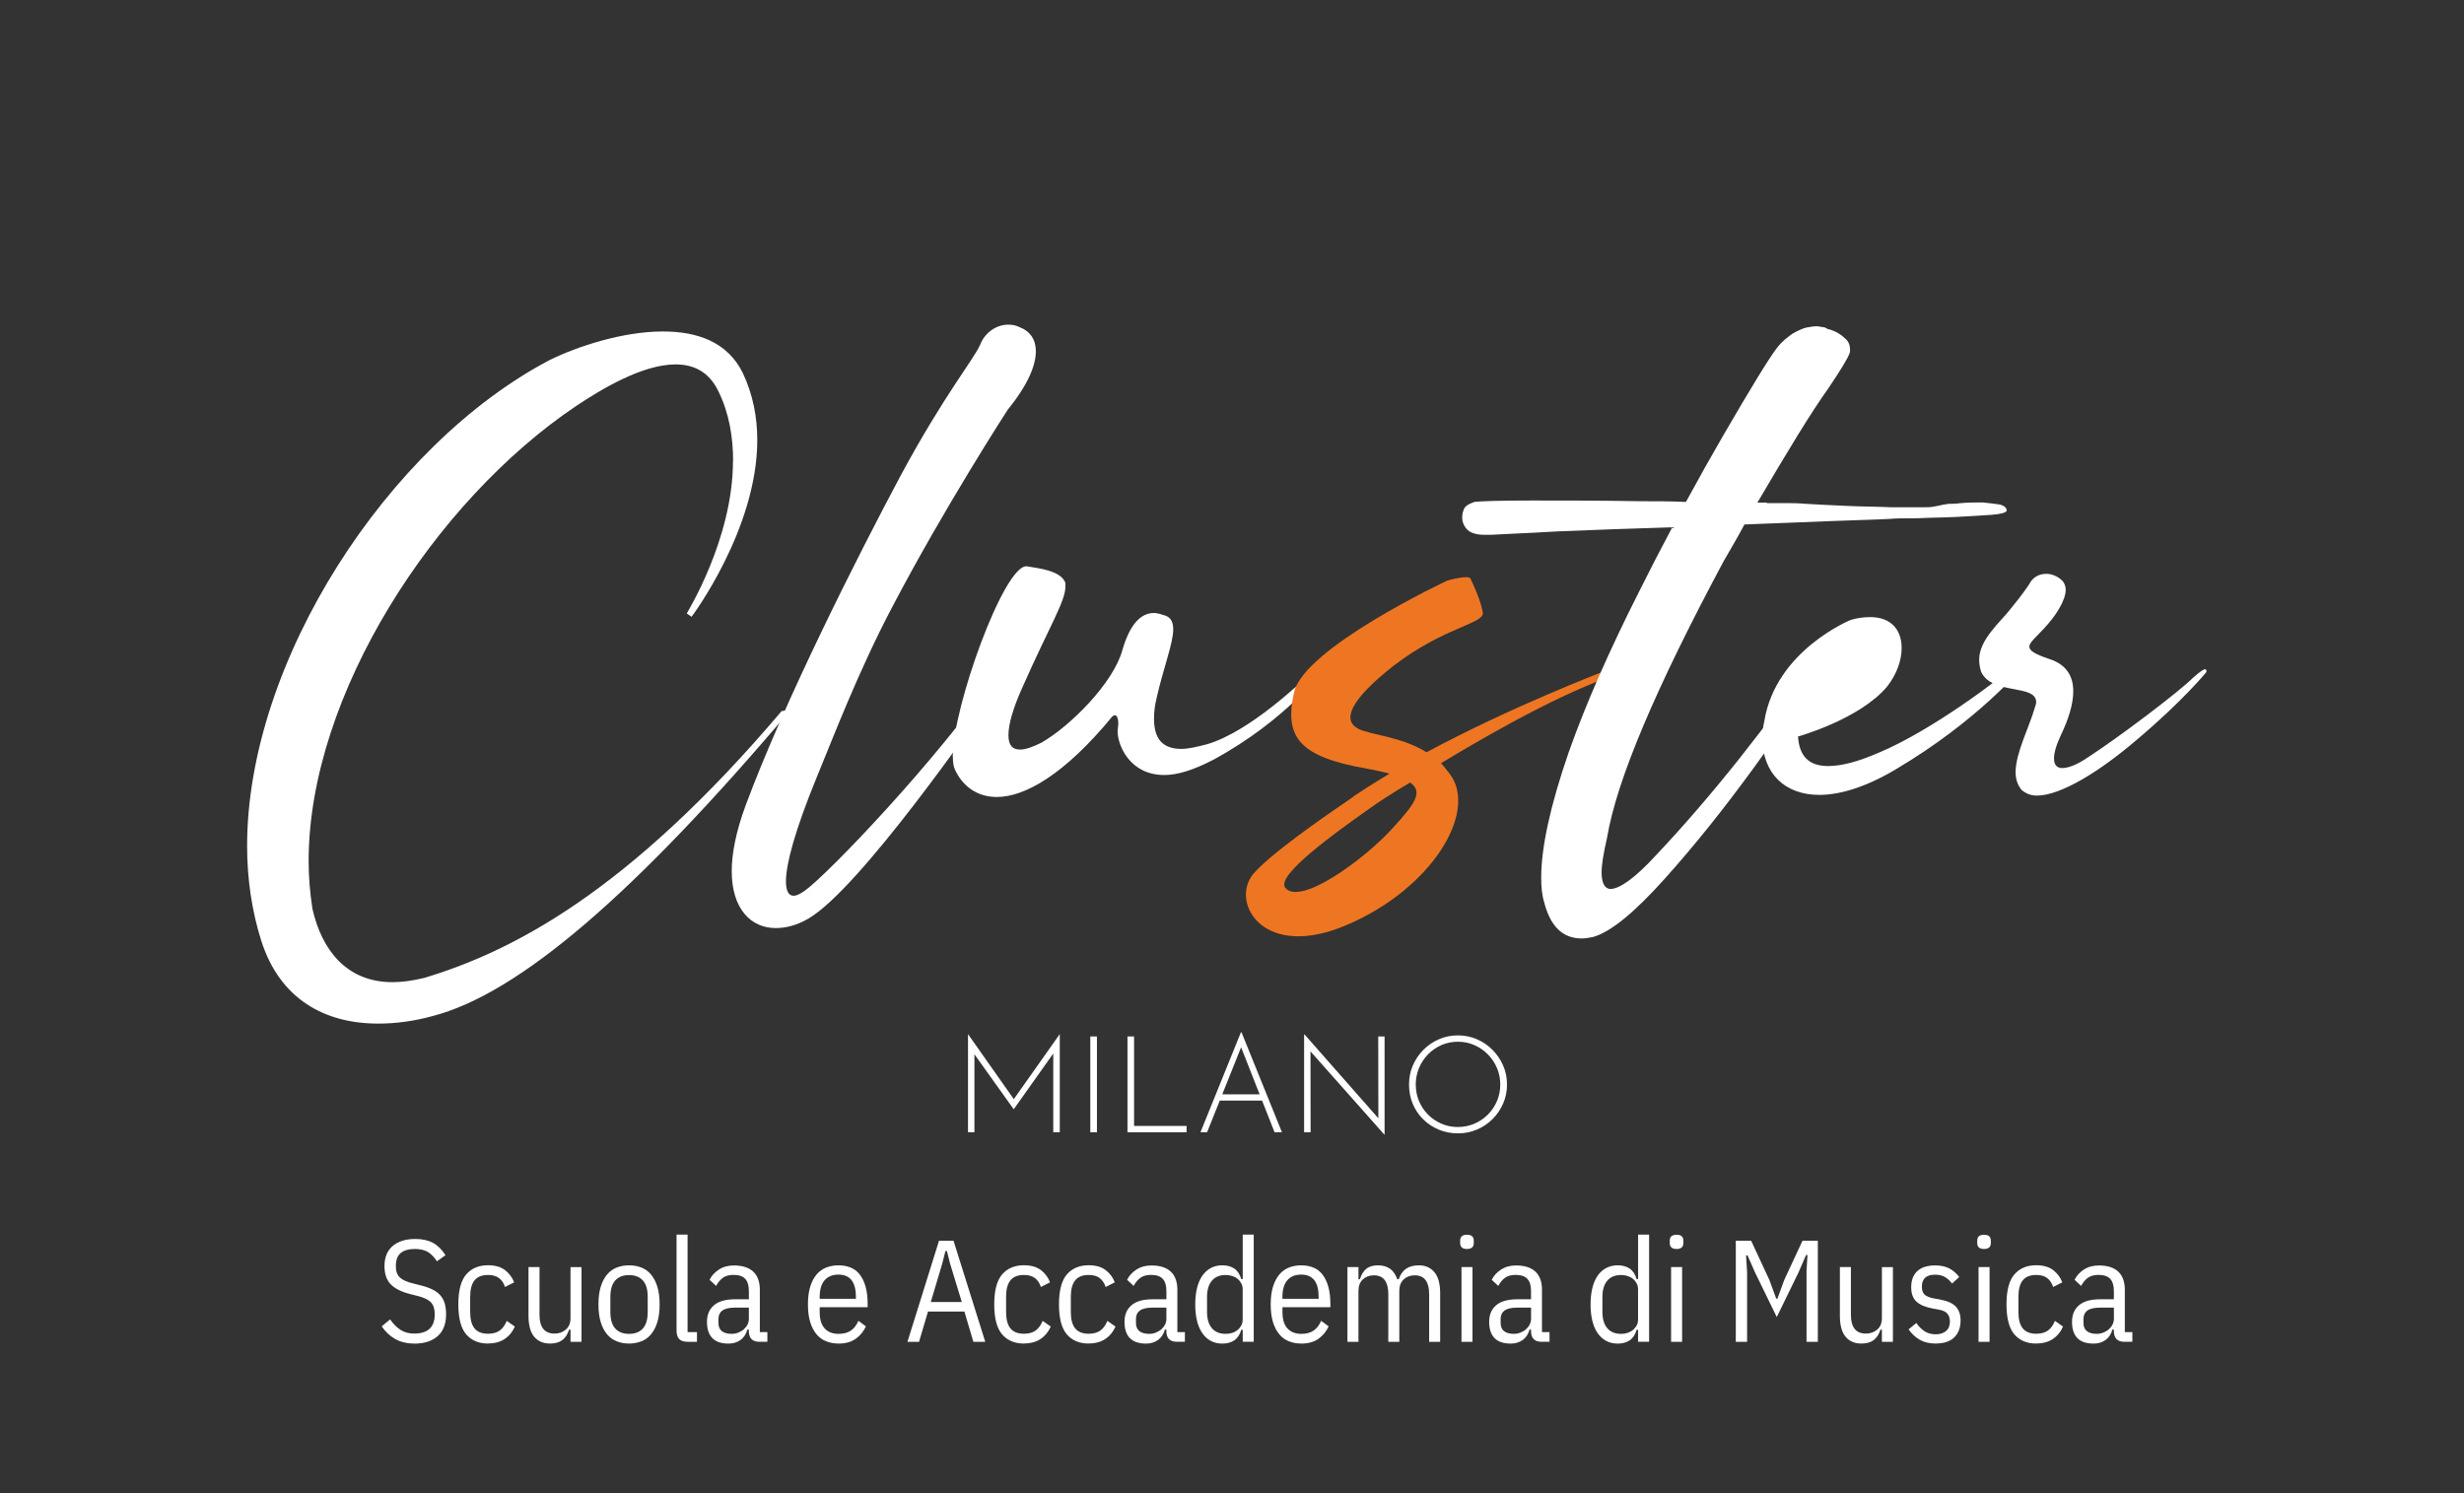 <?xml version="1.0" encoding="UTF-8"?>
<svg id="Livello_1" data-name="Livello 1" xmlns="http://www.w3.org/2000/svg" version="1.1" viewBox="0 0 595.28 360.84">
  <rect x="0" y="0" width="595.28" height="360.84" fill="#333333" stroke="none"/>
  <defs>
    <style>
      .cls-1 {
        fill: #fff;
      }

      .cls-1, .cls-2 {
        stroke-width: 0px;
      }

      .cls-2 {
        fill: #ee7622;
      }
    </style>
  </defs>
  <g>
    <path class="cls-1" d="M177.11,111.41c0-5.75-.92-11.51-3.57-16.92-2.3-4.72-5.98-6.44-10.36-6.44-8.05,0-18.07,6.1-23.94,10.01-34.29,23.02-64.68,69.86-64.68,110.02,0,3.91.34,7.71.92,11.51,2.19,9.67,8.05,17.72,19.33,17.72,2.3,0,4.95-.35,7.71-1.04,21.06-6.33,49.14-20.6,86.31-64.45l2.19-.34c-37.75,44.65-65.71,68.59-86.43,74-4.6,1.27-8.98,1.84-13.24,1.84-13,0-23.71-5.98-28.2-19.91-2.3-7.25-3.45-14.96-3.45-23.02,0-44.65,34.07-96.9,73.08-117.39,6.79-3.34,17.72-6.91,27.39-6.91,8.29,0,15.65,2.53,19.33,10.13,2.42,5.18,3.45,10.59,3.45,16.11,0,21.52-15.77,42.58-15.88,42.7l-1.15-.81c0-.11,11.16-17.95,11.16-36.83Z"/>
    <path class="cls-1" d="M215.58,146.61c-8.29,15.76-14.26,31.51-18.24,41.13-5.31,12.94-7.46,21.06-7.46,25.21,0,2.32.66,3.48,1.83,3.48.83,0,1.66-.5,2.65-1.16,5.81-4.15,32.01-31.68,45.94-51.91,0,0,1-1.49,1.99-1.49.17,0,.17.17.33.17.33,0,.5.33.5.5,0,1-1.49,3.15-3.98,6.8-3.15,4.48-31.35,45.28-43.79,52.58-2.82,1.66-5.47,2.32-7.96,2.32-5.97,0-10.61-4.64-10.61-13.77,0-4.15,1-9.45,3.32-15.76,9.29-25.05,27.03-60.21,37.48-79.78,10.45-19.41,17.75-28.2,19.24-31.68,1-2.65,3.65-4.81,6.8-4.81,1,0,1.83.17,2.82.66,2.16.83,3.81,2.65,3.81,5.8s-1.66,7.79-6.8,14.1c0,0-15.26,23.55-27.86,47.6Z"/>
    <path class="cls-1" d="M230.18,182.77c0-11.94,12.27-45.94,17.75-45.94h.17c2.82.5,8.13.99,9.29,3.98v.99c0,3.48-3.98,9.79-10.28,24.05-2.49,5.47-3.48,9.29-3.48,11.78s.99,3.48,2.82,3.48c1.33,0,3.15-.66,5.14-1.66,6.96-3.98,17.41-14.43,19.57-22.39,1.83-6.3,4.48-8.95,7.63-8.95.83,0,1.82.33,2.82.66,1.33.5,1.83,1.66,1.83,3.32,0,3.32-2.32,9.12-3.98,16.42-.5,1.99-.66,3.65-.66,5.14,0,4.98,2.16,7.3,6.63,7.3,1.66,0,3.81-.5,6.3-1.16,10.45-3.15,22.56-15.09,25.05-17.08,1.16-1.16,1.99-1.33,2.49-1.33s.66.17.66.17c0,0-8.79,12.27-26.87,22.06-4.81,2.49-8.62,3.65-11.78,3.65-8.29,0-11.28-7.13-11.28-10.61l.17-1.66c0-1.82-.5-2.16-.83-2.16s-.66.33-.66.33c-11.45,13.93-21.06,19.41-27.86,19.41-4.81,0-8.29-2.65-10.12-6.63-.33-.66-.5-1.83-.5-3.15Z"/>
    <path class="cls-2" d="M350.44,187.25c6.47,9.12-4.48,27.37-24.88,36.16-20.23,8.79-28.36-5.14-22.89-12.11,3.81-4.64,16.42-13.43,24.21-18.74l.17-.17c1.99-1.33,4.31-2.82,6.47-4.15.83-.5,1.49-.83,2.16-1.33-1.49-.33-3.32-.83-5.31-1.16-16.25-2.82-20.23-7.46-17.75-18.41,2.32-10.78,36.99-27.04,36.99-27.04,0,0,5.14-1.49,5.64-.5.5,1,2.65,5.64,2.99,8.29.17,2.65-9.45,3.48-21.56,12.77-10.78,8.46-12.44,13.27-8.46,15.26,2.99,1.49,10.28,1.83,16.42,5.64,20.73-11.11,41.3-18.91,44.95-20.4,4.64-2.16,3.98.66,3.98.66-12.94,3.65-31.18,13.77-45.45,22.39.83.83,1.49,1.82,2.32,2.82ZM310.47,214.45c3.48,4.64,19.24-6.8,26.21-14.6,4.64-5.14,7.46-8.46,3.98-10.78-4.15,2.49-7.8,4.81-10.28,6.63-7.96,5.64-22.06,15.76-19.9,18.74Z"/>
    <path class="cls-1" d="M426.58,121.4q.17,0,.33.17h5.64c.5,0,1.82,0,3.81.17,2.82.17,6.14.33,9.95.5,3.81.17,7.3.17,10.78.33h7.13c1.33,0,2.32,0,2.99-.17.66-.17,1.16-.17,1.66-.33s1.16-.17,1.82-.33c.66,0,1.66,0,2.99-.17,1.82-.17,3.48-.17,5.31-.17,1.66.17,2.98.33,4.15.5,1.16.33,1.66.83,1.66,1.49-.17.5-1.49.83-3.65,1-2.32.17-5.14.33-8.29.5-3.32.17-6.47.17-9.62.33-2.82,0-5.14,0-6.97.17-2.82.17-10.12.33-21.89.83-4.15.17-8.46.33-12.94.5-1.49,2.82-3.15,5.64-4.98,8.79-16.42,30.68-25.87,52.91-28.2,66.84-.83,3.65-1.33,6.47-1.33,8.46,0,2.65.83,3.98,2.16,3.98,2.16,0,5.97-2.65,11.11-8.29,5.97-6.3,12.61-13.93,19.9-23.06,7.13-9.12,12.27-15.76,15.42-19.9.5-.83,1-1.33,1.16-1.49.5-.5.83-1,1.16-1.16.17-.17.5-.33.83-.33.17,0,.5,0,.66.17.17.17.17.33.33.5,0,.17,0,.33.17.5v.33c-3.65,5.8-8.96,13.6-16.09,23.39-7.13,9.79-14.26,18.74-21.56,26.87-7.3,8.13-13.1,12.94-17.41,14.1-1,.17-1.83.33-2.65.33-4.64,0-7.63-2.98-9.12-8.95-.5-1.66-.66-3.65-.66-5.81,0-7.13,2.16-17.25,6.63-30.19,4.15-11.78,9.95-24.88,17.08-38.98,2.65-5.31,5.31-10.45,7.96-15.43-10.45.33-19.57.66-27.7,1-8.46.5-13.77.66-16.25.83h-1.33c-2.16,0-3.65-.5-4.48-1.49-.66-.83-1-1.66-1-2.65,0-.33,0-1,.33-1.83.17-.83,1.16-1.49,2.65-1.99,1.49-.17,6.14-.33,13.93-.33s16.25,0,25.87.17c3.81,0,7.63,0,11.28.17,3.15-5.8,6.14-11.11,9.12-16.25,6.47-11.11,10.78-18.25,12.94-21.06,1.16-1.49,2.49-2.49,3.65-3.32,1.16-.66,2.16-1.16,3.32-1.49,1-.17,1.82-.33,2.65-.33.83.17,1.49.17,1.99.33q.17.17.33.17l.17.17h.17c1.82.5,3.15,1.33,4.15,2.32.83.66,1.16,1.66,1.16,2.65,0,.33,0,.66-.17.99-.33,1-1.99,3.82-5.14,8.46-4.15,5.81-9.78,15.09-17.08,27.53h1.99Z"/>
    <path class="cls-1" d="M451.79,149.1c5.31,0,7.63,3.32,7.63,7.46,0,2.99-1.16,6.3-3.48,9.29-6.63,7.96-21.56,12.11-21.56,12.11.33,4.81,2.65,7.13,7.3,7.13,3.15,0,7.13-1,12.44-3.32,12.94-5.47,29.36-18.08,31.68-20.23.83-.66,1.33-.83,1.66-.83.83,0,.83.83.83.83,0,0-10.45,12.61-30.35,24.38-6.97,4.15-13.27,6.14-18.41,6.14-8.29,0-13.77-5.14-13.77-13.93,0-1.16.17-2.49.5-3.98,2.82-17.08,20.9-24.38,20.9-24.38,1.66-.5,3.32-.66,4.64-.66Z"/>
    <path class="cls-1" d="M494.42,138.65c1.33,0,2.82.66,3.81,1.66.5.5.83,1.33.83,2.16,0,2.65-2.49,6.47-5.31,9.45-1.83,1.99-3.48,3.32-3.48,4.31s1.33,1.83,4.81,2.99c4.15,1.33,5.8,4.15,5.8,7.79,0,3.15-1.16,6.8-2.99,10.61-1.16,2.49-1.66,4.31-1.66,5.64,0,1.49.66,2.32,1.99,2.32,1.49,0,3.65-.83,6.3-2.65,7.63-4.97,21.89-15.76,25.38-19.24,1.66-1.49,2.49-1.99,2.82-1.99s.33.33.33.5v.17s-5.64,6.97-17.08,16.59c-8.95,7.63-18.24,13.27-23.88,13.27-1.49,0-2.65-.5-3.65-1.33-1-1.16-1.49-2.65-1.49-4.31,0-4.64,3.32-10.95,4.64-15.59.17-.5.33-.99.33-1.33,0-4.48-10.61-1.66-13.27-7.3-.33-.99-.5-1.99-.5-2.98,0-4.81,4.98-8.96,7.46-12.11,3.15-3.81,4.64-6.14,4.64-6.14.83-1.66,2.32-2.49,4.15-2.49Z"/>
  </g>
  <g>
    <path class="cls-1" d="M233.86,273.58v-23.68h.03l11.41,16.21-.68-.1,11.38-16.11h.03v23.68h-1.57v-19.99l.13.78-9.65,13.6h-.07l-9.72-13.6.26-.72v19.93h-1.57Z"/>
    <path class="cls-1" d="M263.41,250.43h1.6v23.15h-1.6v-23.15Z"/>
    <path class="cls-1" d="M272.38,250.43h1.6v21.62h12.69v1.53h-14.28v-23.15Z"/>
    <path class="cls-1" d="M290.02,273.58l9.78-24.17h.13l9.78,24.17h-1.79l-8.51-21.62,1.11-.62-8.9,22.24h-1.6ZM294.75,264.42h10.27l.46,1.5h-11.12l.39-1.5Z"/>
    <path class="cls-1" d="M334.44,274.14l-18.26-20.58.42-.33.03,20.35h-1.57v-23.64h.1l18.26,20.74-.42.13-.03-20.38h1.53v23.71h-.07Z"/>
    <path class="cls-1" d="M340.41,262.04c0-1.63.3-3.16.91-4.58.61-1.42,1.46-2.68,2.54-3.78,1.09-1.1,2.34-1.96,3.77-2.58,1.42-.62,2.95-.93,4.58-.93s3.16.31,4.6.93c1.44.62,2.7,1.48,3.78,2.58,1.09,1.1,1.94,2.36,2.56,3.78.62,1.42.93,2.95.93,4.58s-.31,3.16-.93,4.58c-.62,1.42-1.47,2.68-2.56,3.77-1.09,1.09-2.35,1.94-3.78,2.54-1.43.61-2.97.91-4.6.91s-3.16-.29-4.58-.88c-1.42-.59-2.68-1.41-3.77-2.48-1.09-1.07-1.94-2.32-2.54-3.75-.61-1.43-.91-3-.91-4.7ZM342.04,262.07c0,1.41.26,2.74.78,3.98s1.25,2.33,2.18,3.26c.93.94,2.02,1.67,3.25,2.2,1.23.53,2.54.8,3.93.8s2.77-.27,4.01-.8c1.24-.53,2.33-1.27,3.26-2.2.93-.93,1.67-2.02,2.2-3.26.53-1.24.8-2.58.8-4.01s-.27-2.74-.8-4c-.53-1.25-1.27-2.35-2.2-3.29s-2.02-1.69-3.26-2.23c-1.24-.54-2.57-.82-3.98-.82s-2.77.28-4.01.83c-1.24.55-2.32,1.31-3.25,2.27-.92.96-1.64,2.06-2.15,3.31-.51,1.25-.77,2.57-.77,3.96Z"/>
  </g>
  <g>
    <path class="cls-1" d="M100.06,324.63c-1.75,0-3.28-.37-4.58-1.1-1.31-.74-2.39-1.76-3.26-3.06l2.03-1.68c.75,1.1,1.59,1.94,2.52,2.54.93.59,2.03.89,3.29.89,3.31,0,4.97-1.55,4.97-4.66,0-1.26-.3-2.22-.91-2.87-.61-.65-1.66-1.17-3.15-1.54l-1.82-.46c-2.15-.54-3.73-1.32-4.74-2.36-1.01-1.04-1.52-2.5-1.52-4.39,0-2.17.68-3.81,2.03-4.92,1.35-1.11,3.15-1.66,5.39-1.66,1.7,0,3.13.31,4.29.94,1.16.63,2.16,1.62,3.03,2.98l-2.07,1.47c-.63-.98-1.35-1.72-2.15-2.22-.81-.5-1.87-.75-3.2-.75-1.49,0-2.63.33-3.41.98-.78.65-1.17,1.72-1.17,3.19,0,1.19.32,2.09.96,2.7.64.61,1.67,1.08,3.1,1.43l1.82.46c1.14.28,2.11.61,2.91,1,.79.38,1.44.86,1.94,1.42.5.56.86,1.22,1.08,1.98.22.76.33,1.64.33,2.64,0,2.31-.68,4.07-2.05,5.27-1.37,1.2-3.25,1.8-5.65,1.8Z"/>
    <path class="cls-1" d="M117.91,324.63c-2.24,0-4-.74-5.27-2.21-1.27-1.47-1.91-3.88-1.91-7.25s.64-5.78,1.91-7.25c1.27-1.47,3.03-2.21,5.27-2.21,1.7,0,3.06.39,4.08,1.16,1.02.77,1.76,1.76,2.22,2.97l-2.21,1.12c-.3-.93-.78-1.65-1.44-2.15-.65-.5-1.54-.75-2.66-.75-1.47,0-2.56.43-3.26,1.3-.7.87-1.05,2.19-1.05,3.97v3.66c0,1.78.35,3.11,1.05,3.97.7.87,1.79,1.3,3.26,1.3,1.17,0,2.11-.26,2.82-.77.71-.51,1.28-1.29,1.7-2.34l1.96,1.37c-.54,1.26-1.35,2.26-2.43,2.99s-2.43,1.1-4.04,1.1Z"/>
    <path class="cls-1" d="M137.83,321.27h-.35c-.35,1.12-.89,1.96-1.63,2.52-.73.56-1.73.84-2.99.84-1.61,0-2.88-.55-3.8-1.64-.92-1.1-1.38-2.79-1.38-5.08v-11.76h2.66v11.58c0,1.45.3,2.56.89,3.33.6.77,1.51,1.16,2.75,1.16,1.07,0,1.98-.33,2.73-.98.75-.65,1.12-1.57,1.12-2.76v-12.32h2.66v18.06h-2.66v-2.94Z"/>
    <path class="cls-1" d="M151.97,324.63c-1.05,0-2.03-.17-2.94-.53-.91-.35-1.69-.91-2.35-1.68-.65-.77-1.17-1.75-1.54-2.94-.37-1.19-.56-2.62-.56-4.3s.19-3.12.56-4.31c.37-1.19.89-2.17,1.54-2.94.65-.77,1.44-1.33,2.35-1.68.91-.35,1.89-.52,2.94-.52s2.03.17,2.94.52c.91.35,1.69.91,2.35,1.68.65.77,1.17,1.75,1.54,2.94.37,1.19.56,2.63.56,4.31s-.19,3.12-.56,4.3c-.37,1.19-.89,2.17-1.54,2.94-.65.77-1.44,1.33-2.35,1.68-.91.35-1.89.53-2.94.53ZM151.97,322.29c1.45,0,2.56-.43,3.34-1.3.78-.87,1.17-2.19,1.17-3.97v-3.66c0-1.78-.39-3.11-1.17-3.97-.78-.87-1.9-1.3-3.34-1.3s-2.56.43-3.34,1.3-1.17,2.19-1.17,3.97v3.66c0,1.78.39,3.11,1.17,3.97.78.87,1.9,1.3,3.34,1.3Z"/>
    <path class="cls-1" d="M166.18,324.21c-.96,0-1.65-.22-2.08-.65-.43-.43-.65-1.13-.65-2.08v-23.17h2.66v23.56h2.27v2.34h-2.21Z"/>
    <path class="cls-1" d="M183.5,324.21c-1.73,0-2.59-.87-2.59-2.62v-.35h-.35c-.3,1.11-.86,1.95-1.66,2.53-.81.58-1.77.87-2.89.87-1.75,0-3.06-.44-3.92-1.33-.86-.89-1.29-2.19-1.29-3.92s.55-3.01,1.66-3.99c1.11-.98,2.84-1.47,5.2-1.47h3.26v-2c0-1.33-.3-2.31-.89-2.94s-1.53-.95-2.82-.95c-1.05,0-1.9.23-2.54.68-.64.46-1.2,1.12-1.66,1.98l-1.58-1.47c.47-.98,1.21-1.8,2.24-2.47,1.03-.67,2.24-1,3.64-1,2.05,0,3.61.5,4.67,1.49,1.06.99,1.59,2.46,1.59,4.39v10.22h1.82v2.34h-1.89ZM176.68,322.29c.61,0,1.17-.1,1.7-.31s.97-.48,1.35-.82c.37-.34.67-.72.88-1.15.21-.43.31-.88.31-1.34v-2.72h-3.33c-1.4,0-2.42.23-3.06.7-.64.46-.96,1.14-.96,2.02v.97c0,.91.28,1.57.84,2,.56.43,1.32.64,2.27.64Z"/>
    <path class="cls-1" d="M202.58,324.63c-1.05,0-2.03-.17-2.94-.53-.91-.35-1.69-.91-2.35-1.68-.65-.77-1.17-1.75-1.54-2.94-.37-1.19-.56-2.62-.56-4.3s.19-3.12.56-4.31c.37-1.19.89-2.17,1.54-2.94.65-.77,1.44-1.33,2.35-1.68.91-.35,1.89-.52,2.94-.52s2.01.17,2.89.52c.88.35,1.62.91,2.22,1.68.61.77,1.08,1.75,1.42,2.94.34,1.19.51,2.63.51,4.31v.67h-11.59v1.16c0,1.77.4,3.1,1.21,3.97.81.88,1.92,1.31,3.34,1.31,1.21,0,2.21-.26,2.98-.79.77-.52,1.38-1.31,1.82-2.36l1.82,1.33c-.56,1.24-1.38,2.24-2.47,3.01-1.08.77-2.47,1.16-4.15,1.16ZM202.58,307.97c-1.45,0-2.57.46-3.36,1.36-.79.91-1.19,2.25-1.19,4.03v.46h8.75v-.46c0-3.59-1.4-5.39-4.2-5.39Z"/>
    <path class="cls-1" d="M235.16,324.21l-2.17-7.32h-8.79l-2.17,7.32h-2.8l7.63-24.43h3.5l7.67,24.43h-2.87ZM229.53,305.31l-.77-3.04h-.35l-.77,3.04-2.77,9.28h7.49l-2.83-9.28Z"/>
    <path class="cls-1" d="M247.38,324.63c-2.24,0-4-.74-5.27-2.21-1.27-1.47-1.91-3.88-1.91-7.25s.64-5.78,1.91-7.25c1.27-1.47,3.03-2.21,5.27-2.21,1.7,0,3.06.39,4.08,1.16,1.02.77,1.76,1.76,2.22,2.97l-2.21,1.12c-.3-.93-.78-1.65-1.44-2.15-.65-.5-1.54-.75-2.66-.75-1.47,0-2.56.43-3.26,1.3-.7.87-1.05,2.19-1.05,3.97v3.66c0,1.78.35,3.11,1.05,3.97.7.87,1.79,1.3,3.26,1.3,1.17,0,2.11-.26,2.82-.77.71-.51,1.28-1.29,1.7-2.34l1.96,1.37c-.54,1.26-1.35,2.26-2.43,2.99s-2.43,1.1-4.04,1.1Z"/>
    <path class="cls-1" d="M263.02,324.63c-2.24,0-4-.74-5.27-2.21-1.27-1.47-1.91-3.88-1.91-7.25s.64-5.78,1.91-7.25c1.27-1.47,3.03-2.21,5.27-2.21,1.7,0,3.06.39,4.08,1.16,1.02.77,1.76,1.76,2.22,2.97l-2.21,1.12c-.3-.93-.78-1.65-1.44-2.15-.65-.5-1.54-.75-2.66-.75-1.47,0-2.56.43-3.26,1.3-.7.87-1.05,2.19-1.05,3.97v3.66c0,1.78.35,3.11,1.05,3.97.7.87,1.79,1.3,3.26,1.3,1.17,0,2.11-.26,2.82-.77.71-.51,1.28-1.29,1.7-2.34l1.96,1.37c-.54,1.26-1.35,2.26-2.43,2.99s-2.43,1.1-4.04,1.1Z"/>
    <path class="cls-1" d="M284.37,324.21c-1.73,0-2.59-.87-2.59-2.62v-.35h-.35c-.3,1.11-.86,1.95-1.66,2.53-.81.58-1.77.87-2.89.87-1.75,0-3.06-.44-3.92-1.33-.86-.89-1.29-2.19-1.29-3.92s.55-3.01,1.66-3.99c1.11-.98,2.84-1.47,5.2-1.47h3.26v-2c0-1.33-.3-2.31-.89-2.94s-1.53-.95-2.82-.95c-1.05,0-1.9.23-2.54.68-.64.46-1.2,1.12-1.66,1.98l-1.58-1.47c.47-.98,1.21-1.8,2.24-2.47,1.03-.67,2.24-1,3.64-1,2.05,0,3.61.5,4.67,1.49,1.06.99,1.59,2.46,1.59,4.39v10.22h1.82v2.34h-1.89ZM277.55,322.29c.61,0,1.17-.1,1.7-.31s.97-.48,1.35-.82c.37-.34.67-.72.88-1.15.21-.43.31-.88.31-1.34v-2.72h-3.33c-1.4,0-2.42.23-3.06.7-.64.46-.96,1.14-.96,2.02v.97c0,.91.28,1.57.84,2,.56.43,1.32.64,2.27.64Z"/>
    <path class="cls-1" d="M300.23,321.31h-.35c-.35,1.18-.92,2.03-1.7,2.55-.78.52-1.73.78-2.85.78s-2.02-.22-2.83-.67c-.82-.44-1.5-1.07-2.06-1.89s-.98-1.81-1.26-2.98c-.28-1.17-.42-2.47-.42-3.92s.14-2.75.42-3.92c.28-1.17.7-2.16,1.26-2.98.56-.82,1.25-1.45,2.06-1.89.82-.44,1.76-.67,2.83-.67s2.07.26,2.85.78c.78.52,1.35,1.37,1.7,2.55h.35v-10.75h2.66v25.9h-2.66v-2.91ZM296.13,322.29c.56,0,1.09-.08,1.59-.25.5-.16.93-.4,1.29-.7.36-.31.65-.67.88-1.09.22-.42.33-.89.33-1.41v-7.32c0-.52-.11-.98-.33-1.41-.22-.42-.51-.79-.88-1.09-.36-.31-.79-.54-1.29-.7-.5-.16-1.03-.25-1.59-.25-1.47,0-2.59.46-3.36,1.39-.77.93-1.16,2.22-1.16,3.89v3.66c0,1.67.38,2.96,1.16,3.89.77.93,1.89,1.39,3.36,1.39Z"/>
    <path class="cls-1" d="M314.37,324.63c-1.05,0-2.03-.17-2.94-.53-.91-.35-1.69-.91-2.34-1.68-.65-.77-1.17-1.75-1.54-2.94-.37-1.19-.56-2.62-.56-4.3s.19-3.12.56-4.31c.37-1.19.89-2.17,1.54-2.94.65-.77,1.43-1.33,2.34-1.68.91-.35,1.89-.52,2.94-.52s2.01.17,2.89.52c.88.35,1.62.91,2.22,1.68.61.77,1.08,1.75,1.42,2.94.34,1.19.51,2.63.51,4.31v.67h-11.58v1.16c0,1.77.4,3.1,1.21,3.97s1.92,1.31,3.34,1.31c1.21,0,2.21-.26,2.97-.79.77-.52,1.38-1.31,1.82-2.36l1.82,1.33c-.56,1.24-1.38,2.24-2.47,3.01-1.08.77-2.47,1.16-4.15,1.16ZM314.37,307.97c-1.45,0-2.57.46-3.36,1.36-.79.91-1.19,2.25-1.19,4.03v.46h8.75v-.46c0-3.59-1.4-5.39-4.2-5.39Z"/>
    <path class="cls-1" d="M325.53,324.21v-18.06h2.66v2.94h.35c.35-1.12.86-1.96,1.54-2.52s1.63-.84,2.87-.84c1.12,0,2.07.27,2.85.82.78.55,1.37,1.39,1.77,2.54h.35c.37-1.12.96-1.96,1.75-2.52.79-.56,1.84-.84,3.15-.84,1.54,0,2.78.55,3.71,1.64.93,1.1,1.4,2.79,1.4,5.08v11.76h-2.66v-11.58c0-1.45-.29-2.56-.86-3.33-.57-.77-1.45-1.16-2.64-1.16-1.05,0-1.93.33-2.64.98-.71.65-1.07,1.58-1.07,2.77v12.32h-2.66v-11.58c0-1.45-.29-2.56-.86-3.33-.57-.77-1.45-1.16-2.64-1.16-1.05,0-1.93.33-2.64.98-.71.65-1.07,1.58-1.07,2.77v12.32h-2.66Z"/>
    <path class="cls-1" d="M354.41,301.78c-1.1,0-1.65-.48-1.65-1.44v-.56c0-.96.55-1.44,1.65-1.44s1.64.48,1.64,1.44v.56c0,.96-.55,1.44-1.64,1.44ZM353.08,306.15h2.66v18.06h-2.66v-18.06Z"/>
    <path class="cls-1" d="M372.47,324.21c-1.73,0-2.59-.87-2.59-2.62v-.35h-.35c-.3,1.11-.86,1.95-1.66,2.53-.8.58-1.77.87-2.89.87-1.75,0-3.06-.44-3.92-1.33s-1.29-2.19-1.29-3.92.55-3.01,1.66-3.99,2.84-1.47,5.2-1.47h3.25v-2c0-1.33-.3-2.31-.89-2.94s-1.53-.95-2.82-.95c-1.05,0-1.9.23-2.54.68s-1.2,1.12-1.66,1.98l-1.58-1.47c.47-.98,1.21-1.8,2.24-2.47,1.03-.67,2.24-1,3.64-1,2.05,0,3.61.5,4.67,1.49,1.06.99,1.59,2.46,1.59,4.39v10.22h1.82v2.34h-1.89ZM365.64,322.29c.61,0,1.17-.1,1.7-.31.53-.21.97-.48,1.35-.82.37-.34.67-.72.88-1.15.21-.43.32-.88.32-1.34v-2.72h-3.33c-1.4,0-2.42.23-3.06.7-.64.46-.96,1.14-.96,2.02v.97c0,.91.28,1.57.84,2,.56.43,1.32.64,2.28.64Z"/>
    <path class="cls-1" d="M395.75,321.31h-.35c-.35,1.18-.92,2.03-1.7,2.55-.78.52-1.73.78-2.85.78s-2.02-.22-2.83-.67c-.82-.44-1.5-1.07-2.07-1.89-.56-.82-.98-1.81-1.26-2.98-.28-1.17-.42-2.47-.42-3.92s.14-2.75.42-3.92.7-2.16,1.26-2.98c.56-.82,1.25-1.45,2.07-1.89.82-.44,1.76-.67,2.83-.67s2.07.26,2.85.78c.78.52,1.35,1.37,1.7,2.55h.35v-10.75h2.66v25.9h-2.66v-2.91ZM391.65,322.29c.56,0,1.09-.08,1.59-.25s.93-.4,1.29-.7c.36-.31.65-.67.88-1.09s.33-.89.33-1.41v-7.32c0-.52-.11-.98-.33-1.41-.22-.42-.51-.79-.88-1.09-.36-.31-.79-.54-1.29-.7s-1.03-.25-1.59-.25c-1.47,0-2.59.46-3.36,1.39-.77.93-1.16,2.22-1.16,3.89v3.66c0,1.67.38,2.96,1.16,3.89.77.93,1.89,1.39,3.36,1.39Z"/>
    <path class="cls-1" d="M405.05,301.78c-1.1,0-1.65-.48-1.65-1.44v-.56c0-.96.55-1.44,1.65-1.44s1.64.48,1.64,1.44v.56c0,.96-.55,1.44-1.64,1.44ZM403.72,306.15h2.66v18.06h-2.66v-18.06Z"/>
    <path class="cls-1" d="M436.42,307.45l.25-4.2h-.35l-1.82,4.2-5.25,10.78-5.25-10.78-1.82-4.13h-.35l.25,4.13v16.77h-2.73v-24.43h3.71l4.41,9.49,1.65,4.51h.28l1.65-4.51,4.41-9.49h3.71v24.43h-2.73v-16.77Z"/>
    <path class="cls-1" d="M454.65,321.27h-.35c-.35,1.12-.89,1.96-1.63,2.52-.74.56-1.73.84-2.99.84-1.61,0-2.88-.55-3.8-1.64s-1.38-2.79-1.38-5.08v-11.76h2.66v11.58c0,1.45.3,2.56.89,3.33.59.77,1.51,1.16,2.75,1.16,1.07,0,1.98-.33,2.73-.98.75-.65,1.12-1.57,1.12-2.76v-12.32h2.66v18.06h-2.66v-2.94Z"/>
    <path class="cls-1" d="M467.64,324.63c-1.49,0-2.77-.3-3.83-.91-1.06-.61-1.97-1.45-2.71-2.52l1.86-1.54c.63.89,1.31,1.56,2.05,2.03.74.47,1.62.7,2.64.7s1.88-.26,2.5-.79c.62-.53.93-1.28.93-2.26,0-.79-.2-1.43-.6-1.92s-1.13-.83-2.21-1.02l-1.36-.24c-1.75-.33-3.05-.88-3.9-1.65-.85-.77-1.28-1.94-1.28-3.5,0-.91.14-1.7.42-2.36s.68-1.21,1.19-1.65c.51-.43,1.12-.75,1.84-.95.71-.2,1.49-.3,2.33-.3,1.35,0,2.49.24,3.41.72.92.48,1.72,1.17,2.4,2.08l-1.72,1.58c-.4-.56-.92-1.06-1.58-1.49s-1.49-.65-2.52-.65c-2.12,0-3.19.97-3.19,2.9,0,.89.23,1.54.68,1.94s1.2.71,2.22.89l1.37.25c1.84.33,3.15.9,3.92,1.72.77.82,1.16,1.92,1.16,3.33,0,1.75-.51,3.12-1.52,4.11-1.02.99-2.51,1.49-4.5,1.49Z"/>
    <path class="cls-1" d="M479.33,301.78c-1.1,0-1.65-.48-1.65-1.44v-.56c0-.96.55-1.44,1.65-1.44s1.64.48,1.64,1.44v.56c0,.96-.55,1.44-1.64,1.44ZM478,306.15h2.66v18.06h-2.66v-18.06Z"/>
    <path class="cls-1" d="M491.93,324.63c-2.24,0-4-.74-5.27-2.21-1.27-1.47-1.91-3.88-1.91-7.25s.64-5.78,1.91-7.25c1.27-1.47,3.03-2.21,5.27-2.21,1.7,0,3.06.39,4.08,1.16,1.02.77,1.76,1.76,2.22,2.97l-2.21,1.12c-.3-.93-.78-1.65-1.43-2.15s-1.54-.75-2.66-.75c-1.47,0-2.55.43-3.25,1.3s-1.05,2.19-1.05,3.97v3.66c0,1.78.35,3.11,1.05,3.97.7.87,1.79,1.3,3.25,1.3,1.17,0,2.11-.26,2.82-.77.71-.51,1.28-1.29,1.7-2.34l1.96,1.37c-.54,1.26-1.35,2.26-2.43,2.99s-2.43,1.1-4.04,1.1Z"/>
    <path class="cls-1" d="M513.28,324.21c-1.73,0-2.59-.87-2.59-2.62v-.35h-.35c-.3,1.11-.86,1.95-1.66,2.53-.8.58-1.77.87-2.89.87-1.75,0-3.06-.44-3.92-1.33s-1.29-2.19-1.29-3.92.55-3.01,1.66-3.99,2.84-1.47,5.2-1.47h3.25v-2c0-1.33-.3-2.31-.89-2.94s-1.53-.95-2.82-.95c-1.05,0-1.9.23-2.54.68s-1.2,1.12-1.66,1.98l-1.58-1.47c.47-.98,1.21-1.8,2.24-2.47,1.03-.67,2.24-1,3.64-1,2.05,0,3.61.5,4.67,1.49,1.06.99,1.59,2.46,1.59,4.39v10.22h1.82v2.34h-1.89ZM506.45,322.29c.61,0,1.17-.1,1.7-.31.53-.21.97-.48,1.35-.82.37-.34.67-.72.88-1.15.21-.43.32-.88.32-1.34v-2.72h-3.33c-1.4,0-2.42.23-3.06.7-.64.46-.96,1.14-.96,2.02v.97c0,.91.28,1.57.84,2,.56.43,1.32.64,2.28.64Z"/>
  </g>
</svg>